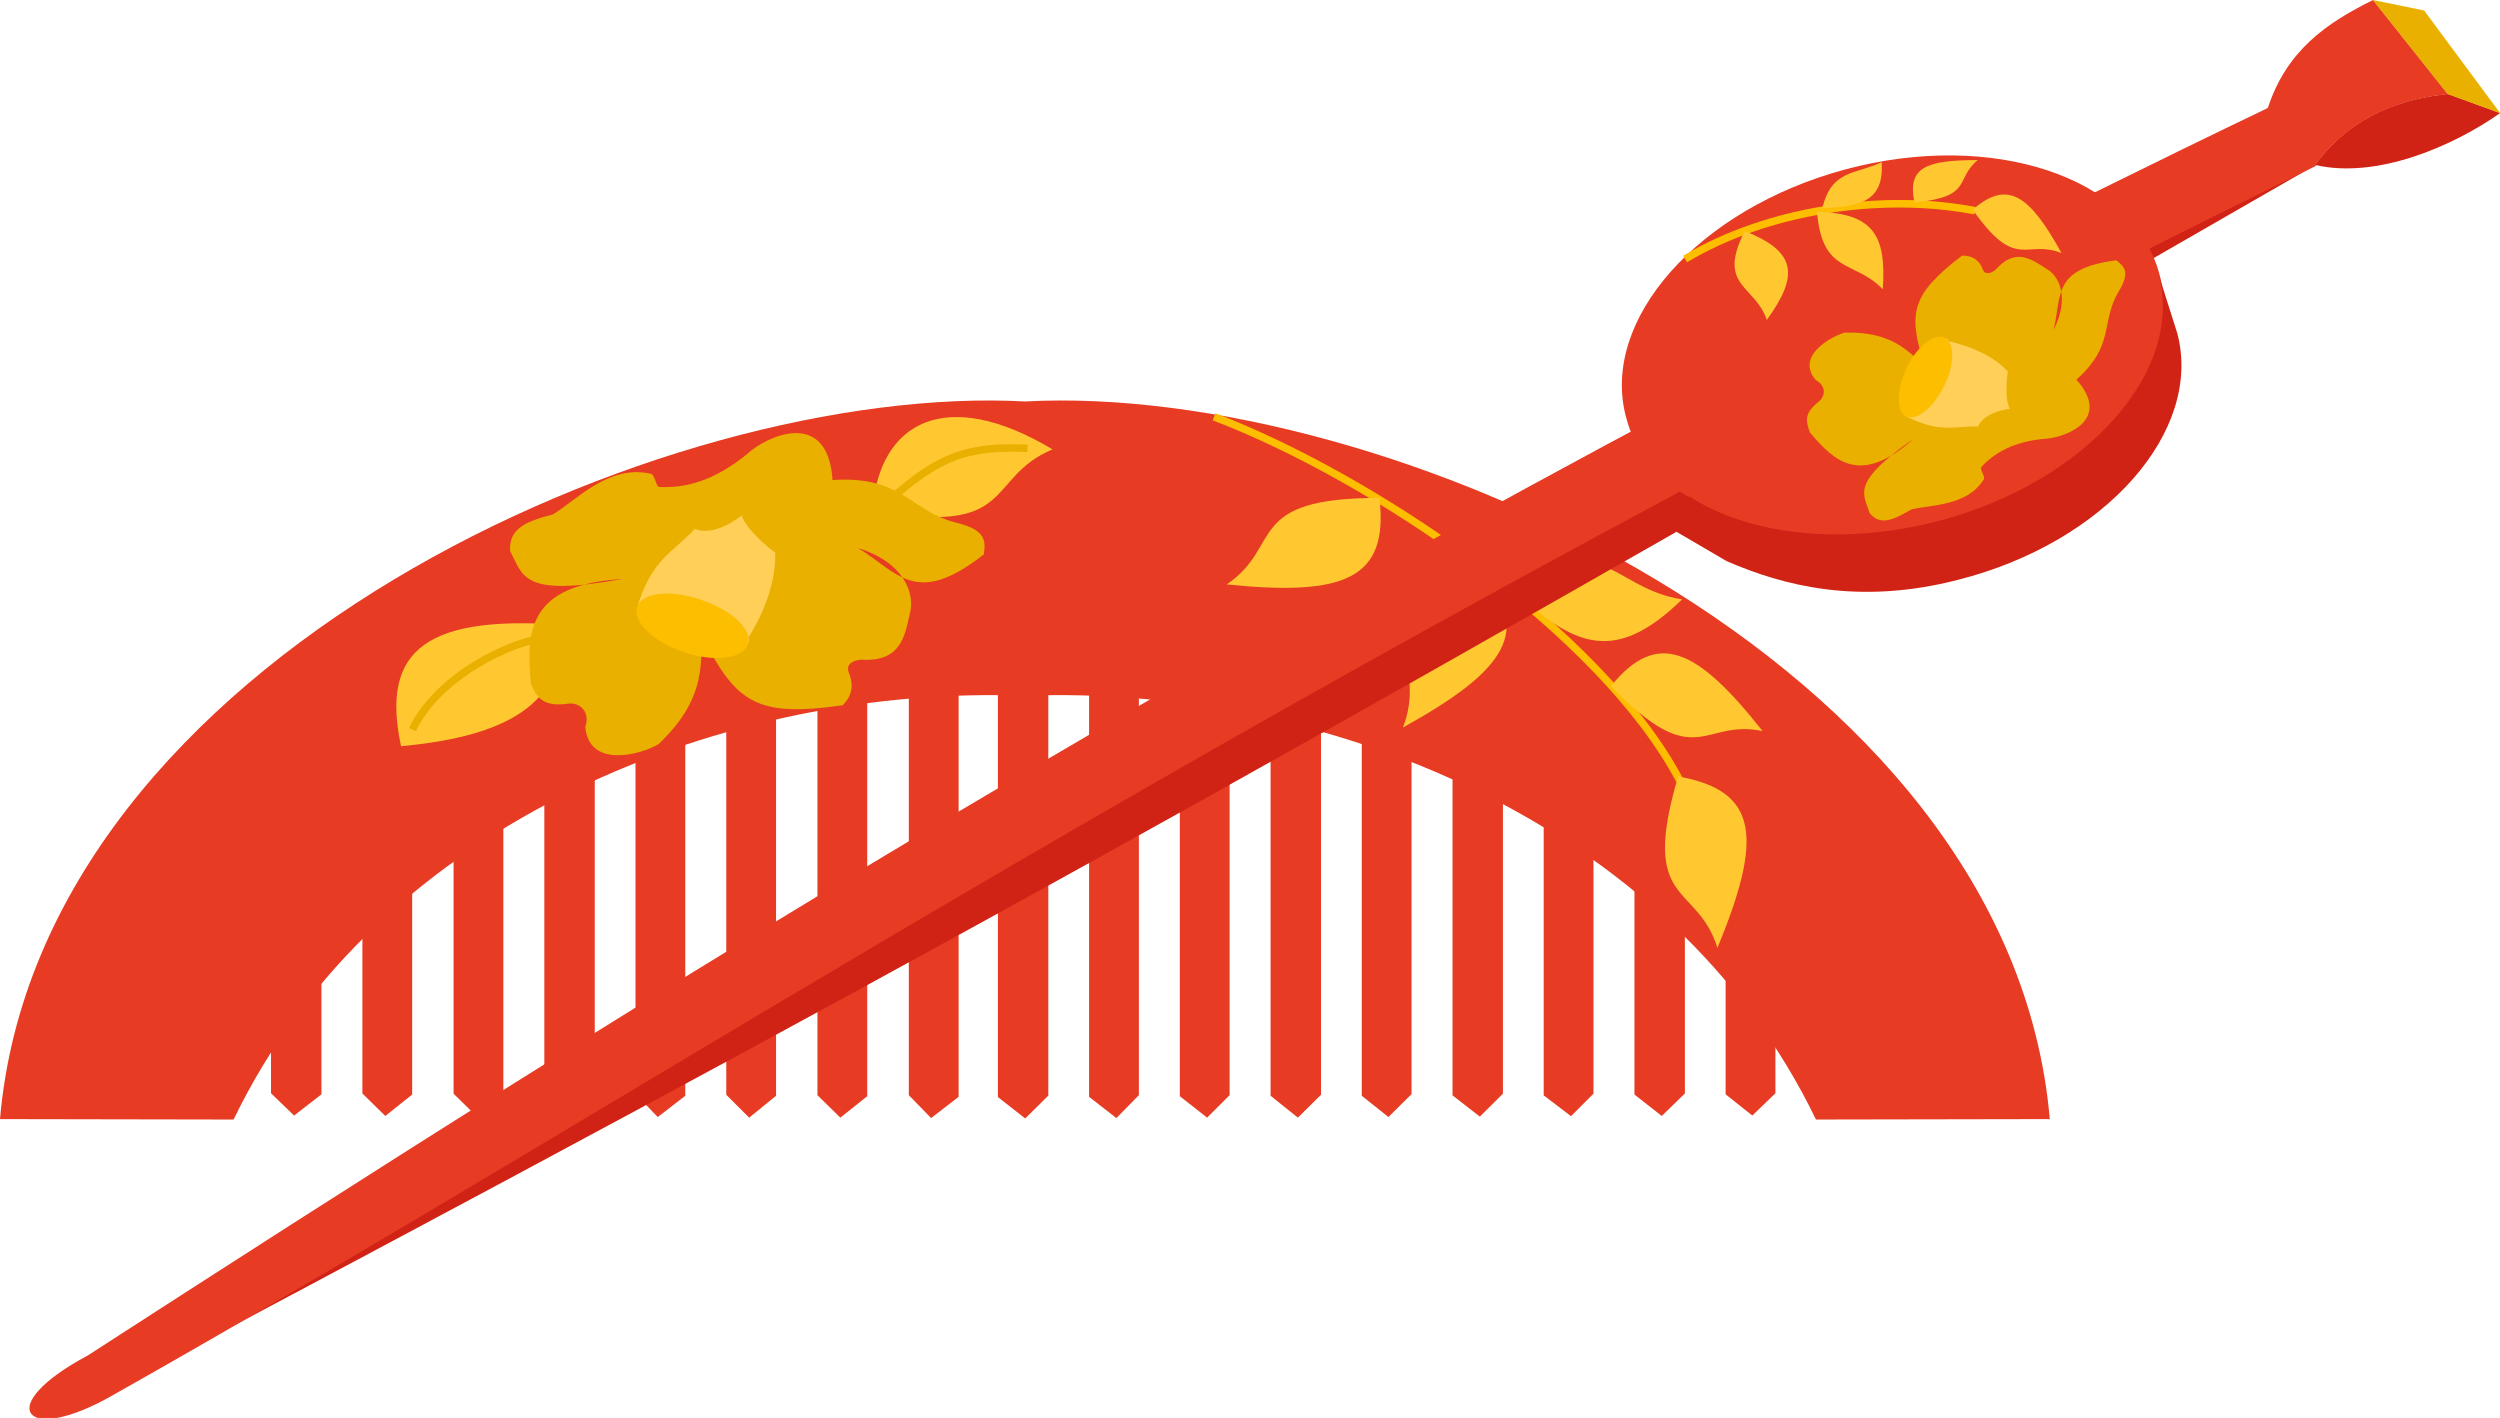 <svg xmlns="http://www.w3.org/2000/svg" version="1.2" width="119mm" height="255.08" viewBox="0 0 11900 6749" preserveAspectRatio="xMidYMid" fill-rule="evenodd" stroke-width="28.222" stroke-linejoin="round" xml:space="preserve"><defs class="ClipPathGroup"><clipPath id="a" clipPathUnits="userSpaceOnUse"><path d="M0 0h11900v6749H0z"/></clipPath></defs><g class="SlideGroup"><g class="Slide" clip-path="url(#a)"><g class="Page"><g class="com.sun.star.drawing.PolyPolygonShape"><path class="BoundingBox" fill="none" d="M4750 3073h241v2252h-241z"/><path fill="#E73B24" d="M4750 5222V3073h240v2142l-110 109-130-102Z"/></g><g class="com.sun.star.drawing.PolyPolygonShape"><path class="BoundingBox" fill="none" d="M5184 3134h238v2189h-238z"/><path fill="#E73B24" d="M5421 3134v2079l-107 109-130-101V3134h237Z"/></g><g class="com.sun.star.drawing.PolyPolygonShape"><path class="BoundingBox" fill="none" d="M5616 3223h238v2098h-238z"/><path fill="#E73B24" d="M5853 3223v1990l-107 107-130-102V3223h237Z"/></g><g class="com.sun.star.drawing.PolyPolygonShape"><path class="BoundingBox" fill="none" d="M6048 3283h241v2038h-241z"/><path fill="#E73B24" d="M6288 3284v1927l-110 109-130-104V3284h240Z"/></g><g class="com.sun.star.drawing.PolyPolygonShape"><path class="BoundingBox" fill="none" d="M6481 3383h239v1935h-239z"/><path fill="#E73B24" d="M6719 3383v1825l-110 109-127-101V3383h237Z"/></g><g class="com.sun.star.drawing.PolyPolygonShape"><path class="BoundingBox" fill="none" d="M6914 3513h241v1803h-241z"/><path fill="#E73B24" d="M7154 3520v1686l-110 109-130-101V3513l240 7Z"/></g><g class="com.sun.star.drawing.PolyPolygonShape"><path class="BoundingBox" fill="none" d="M7347 3785h239v1530h-239z"/><path fill="#E73B24" d="M7585 3785v1421l-107 107-130-99V3792l237-7Z"/></g><g class="com.sun.star.drawing.PolyPolygonShape"><path class="BoundingBox" fill="none" d="M7780 4041h241v1272h-241z"/><path fill="#E73B24" d="M8020 4041v1164l-110 107-130-102V4041h240Z"/></g><g class="com.sun.star.drawing.PolyPolygonShape"><path class="BoundingBox" fill="none" d="M8213 4430h239v881h-239z"/><path fill="#E73B24" d="M8214 5209v-779h237v774l-110 106-127-101Z"/></g><g class="com.sun.star.drawing.PolyPolygonShape"><path class="BoundingBox" fill="none" d="M4325 3134h239v2189h-239z"/><path fill="#E73B24" d="M4326 3134v2079l106 109 131-101V3134h-237Z"/></g><g class="com.sun.star.drawing.PolyPolygonShape"><path class="BoundingBox" fill="none" d="M3890 3223h239v2098h-239z"/><path fill="#E73B24" d="M3891 3223v1990l109 107 128-102V3223h-237Z"/></g><g class="com.sun.star.drawing.PolyPolygonShape"><path class="BoundingBox" fill="none" d="M3456 3283h239v2038h-239z"/><path fill="#E73B24" d="M3457 3284v1927l109 109 128-104V3284h-237Z"/></g><g class="com.sun.star.drawing.PolyPolygonShape"><path class="BoundingBox" fill="none" d="M3025 3383h238v1935h-238z"/><path fill="#E73B24" d="M3025 3383v1825l106 109 131-101V3383h-237Z"/></g><g class="com.sun.star.drawing.PolyPolygonShape"><path class="BoundingBox" fill="none" d="M2591 3513h241v1803h-241z"/><path fill="#E73B24" d="M2591 3520v1686l110 109 130-101V3513l-240 7Z"/></g><g class="com.sun.star.drawing.PolyPolygonShape"><path class="BoundingBox" fill="none" d="M2159 3785h238v1530h-238z"/><path fill="#E73B24" d="M2159 3785v1421l109 107 128-99V3792l-237-7Z"/></g><g class="com.sun.star.drawing.PolyPolygonShape"><path class="BoundingBox" fill="none" d="M1725 4041h238v1272h-238z"/><path fill="#E73B24" d="M1725 4041v1164l109 107 128-102V4041h-237Z"/></g><g class="com.sun.star.drawing.PolyPolygonShape"><path class="BoundingBox" fill="none" d="M1290 4430h241v881h-241z"/><path fill="#E73B24" d="M1530 5209v-779h-240v774l110 106 130-101Z"/></g><g class="com.sun.star.drawing.ClosedBezierShape"><path class="BoundingBox" fill="none" d="M0 1906h9758v3424H0z"/><path fill="#E73B24" d="M4882 3312c1390-54 3069 581 3762 2017l1113-2c-191-2198-3178-3509-4877-3416C3177 1818 190 3129 0 5327l1112 2c693-1436 2370-2071 3764-2017h6Z"/></g><g class="com.sun.star.drawing.ClosedBezierShape"><path class="BoundingBox" fill="none" d="M4153 1984h858v479h-858z"/><path fill="#FFC831" d="M4153 2427c692 132 531-151 857-288-506-303-824-133-857 288Z"/></g><g fill="none" class="com.sun.star.drawing.OpenBezierShape"><path class="BoundingBox" d="M4215 2114h678v287h-678z"/><path stroke="#E9B000" stroke-width="36" stroke-linejoin="miter" d="M4227 2387c247-220 379-264 664-253"/></g><g class="com.sun.star.drawing.ClosedBezierShape"><path class="BoundingBox" fill="none" d="M1886 2967h852v587h-852z"/><path fill="#FFC831" d="M1909 3552c776-71 720-384 827-573-712-63-925 114-827 573Z"/></g><g fill="none" class="com.sun.star.drawing.OpenBezierShape"><path class="BoundingBox" d="M1946 3012h686v470h-686z"/><path stroke="#E9B000" stroke-width="36" stroke-linejoin="miter" d="M1963 3473c119-249 463-426 666-443"/></g><g class="com.sun.star.drawing.ClosedBezierShape"><path class="BoundingBox" fill="none" d="M2428 2062h2260v1535H2428z"/><path fill="#E9B000" d="M3963 2285c331-22 367 145 585 202 153 36 142 94 135 152-325 254-407 87-598-30 222 69 273 221 245 315-23 102-41 229-232 216-44 5-69 23-59 58 15 37 33 100-28 159-406 58-505-8-668-326-10 144 13 300-208 511-92 54-331 114-349-81 25-76-28-117-79-112-122 18-152-28-180-96-23-250-13-469 434-497-475 87-470-12-533-134-4-94 51-135 203-173 109-65 267-240 466-194 20 0 25 66 43 63 157 8 290-55 414-155 91-86 386-225 409 122Z"/></g><g class="com.sun.star.drawing.ClosedBezierShape"><path class="BoundingBox" fill="none" d="M3029 2825h535v308h-535z"/><path fill="#FDBE00" d="M3339 2855c145 49 244 143 221 212s-162 87-308 36c-145-49-243-146-219-215 23-68 160-83 306-33Z"/></g><g class="com.sun.star.drawing.ClosedBezierShape"><path class="BoundingBox" fill="none" d="M3033 2454h659v614h-659z"/><path fill="#FFCF57" d="M3033 2889c73-230 160-250 275-372 63 28 152-8 222-63 25 68 117 144 160 177 5 138-56 293-130 408v28c23-69-77-163-222-211-145-51-283-36-305 33Z"/></g><g fill="none" class="com.sun.star.drawing.OpenBezierShape"><path class="BoundingBox" d="M5772 1967h2242v1760H5772z"/><path stroke="#FDBE00" stroke-width="36" stroke-linejoin="miter" d="M5779 1984c751 287 1839 1016 2218 1733"/></g><g class="com.sun.star.drawing.ClosedBezierShape"><path class="BoundingBox" fill="none" d="M5838 2370h736v430h-736z"/><path fill="#FFC831" d="M6566 2370c-649 0-456 229-727 412 557 56 773-23 727-412Z"/></g><g class="com.sun.star.drawing.ClosedBezierShape"><path class="BoundingBox" fill="none" d="M6678 2713h495v751h-495z"/><path fill="#FFC831" d="M7042 2713c-531 365-245 442-364 750 491-272 623-461 364-750Z"/></g><g class="com.sun.star.drawing.ClosedBezierShape"><path class="BoundingBox" fill="none" d="M7191 2668h817v385h-817z"/><path fill="#FFC831" d="M7191 2797c427-296 488 7 816 56-318 309-514 232-816-56Z"/></g><g class="com.sun.star.drawing.ClosedBezierShape"><path class="BoundingBox" fill="none" d="M7668 3110h723v401h-723z"/><path fill="#FFC831" d="M7668 3266c409 423 435 153 722 214-313-396-502-485-722-214Z"/></g><g class="com.sun.star.drawing.ClosedBezierShape"><path class="BoundingBox" fill="none" d="M7925 3696h390v817h-390z"/><path fill="#FFC831" d="M7988 3696c-185 623 90 503 187 816 214-519 201-748-187-816Z"/></g><g class="com.sun.star.drawing.ClosedBezierShape"><path class="BoundingBox" fill="none" d="M11019 447h883v356h-883z"/><path fill="#D02315" d="M11019 785c182-247 429-316 633-338l249 91c-224 158-588 316-882 247Z"/></g><g class="com.sun.star.drawing.ClosedBezierShape"><path class="BoundingBox" fill="none" d="M10795 0h858v787h-858z"/><path fill="#E73B24" d="m11019 786-224-272c88-270 275-403 501-514l356 448c-203 22-450 91-633 338Z"/></g><g class="com.sun.star.drawing.PolyPolygonShape"><path class="BoundingBox" fill="none" d="M11295 0h608v540h-608z"/><path fill="#E9B000" d="m11295 0 244 50 362 489-250-91-356-448Z"/></g><g class="com.sun.star.drawing.ClosedBezierShape"><path class="BoundingBox" fill="none" d="M1041 787h9979v5562H1041z"/><path fill="#D02315" d="M1041 6348c2473-1425 5159-3197 9978-5561-4651 2677-6123 3513-9978 5561Z"/></g><g class="com.sun.star.drawing.ClosedBezierShape"><path class="BoundingBox" fill="none" d="M139 511h10889v6245H139z"/><path fill="#E73B24" d="M10800 516C6343 2655 2889 4860 419 6456c-451 241-301 422 119 180C3158 5160 5871 3316 11020 787l-220-271Z"/><path fill="none" stroke="#E73B24" stroke-width="8" stroke-linejoin="miter" d="M10800 516C6343 2655 2889 4860 419 6456c-451 241-301 422 119 180C3158 5160 5871 3316 11020 787l-220-271Z"/></g><g class="com.sun.star.drawing.ClosedBezierShape"><path class="BoundingBox" fill="none" d="M7720 740h2581v1810H7720z"/><path fill="#E73B24" d="M8041 2364c284 183 732 236 1192 114 700-185 1167-712 1042-1172-122-460-791-683-1489-496-700 188-1166 715-1042 1175 40 158 147 285 297 379Z"/><path fill="none" stroke="#E73B24" stroke-width="8" stroke-linejoin="miter" d="M8041 2364c284 183 732 236 1192 114 700-185 1167-712 1042-1172-122-460-791-683-1489-496-700 188-1166 715-1042 1175 40 158 147 285 297 379Z"/></g><g class="com.sun.star.drawing.ClosedBezierShape"><path class="BoundingBox" fill="none" d="M7981 1306h2404v1513H7981z"/><path fill="#D02315" d="m10275 1306 89 281c122 461-335 993-1044 1173-473 122-832 28-1101-89l-238-139 60-169c285 184 732 237 1193 115 698-186 1166-712 1041-1172Z"/></g><g class="com.sun.star.drawing.ClosedBezierShape"><path class="BoundingBox" fill="none" d="M8601 1216h1517v1263H8601z"/><path fill="#E9B000" d="M9884 1807c185-165 114-272 200-418 61-99 23-122-10-150-307 39-259 168-299 332 78-154 27-260-36-293-69-44-145-101-239 5-23 20-51 25-61 2-10-28-33-70-100-68-241 185-259 271-178 524-81-69-152-163-381-158-73 23-232 115-137 226 51 28 46 77 15 102-72 56-62 94-43 147 120 144 244 253 493 31-295 207-241 257-208 354 45 53 96 43 198-18 91-23 265-15 344-142 12-10-21-48-10-61 78-85 185-123 299-133 97-5 325-87 153-282Z"/></g><g class="com.sun.star.drawing.ClosedBezierShape"><path class="BoundingBox" fill="none" d="M9038 1602h257v387h-257z"/><path fill="#FDBE00" d="M9255 1837c51-102 51-207 2-230-51-22-133 41-182 146-47 102-50 204-3 230 52 22 131-41 183-146Z"/></g><g class="com.sun.star.drawing.ClosedBezierShape"><path class="BoundingBox" fill="none" d="M9073 1608h495v429h-495z"/><path fill="#FFCF57" d="M9073 1982c163 81 219 46 343 48 18-46 85-76 151-84-25-48-15-138-10-178-71-77-184-122-285-145l-16-15c49 22 49 127-2 229-51 104-131 168-181 145Z"/></g><g fill="none" class="com.sun.star.drawing.OpenBezierShape"><path class="BoundingBox" d="M8011 952h1395v298H8011z"/><path stroke="#FDBE00" stroke-width="36" stroke-linejoin="miter" d="M8021 1233c388-233 933-316 1380-230"/></g><g class="com.sun.star.drawing.ClosedBezierShape"><path class="BoundingBox" fill="none" d="M8257 1099h256v425h-256z"/><path fill="#FFC831" d="M8305 1100c-135 265 49 255 105 423 151-209 146-324-105-423Z"/></g><g class="com.sun.star.drawing.ClosedBezierShape"><path class="BoundingBox" fill="none" d="M8649 1008h317v370h-317z"/><path fill="#FFC831" d="M8649 1008c25 300 176 227 313 369 18-258-46-362-313-369Z"/></g><g class="com.sun.star.drawing.ClosedBezierShape"><path class="BoundingBox" fill="none" d="M8673 771h286v221h-286z"/><path fill="#FFC831" d="M8674 991c45-184 155-159 283-219 11 188-102 211-283 219Z"/></g><g class="com.sun.star.drawing.ClosedBezierShape"><path class="BoundingBox" fill="none" d="M9106 762h310v203h-310z"/><path fill="#FFC831" d="M9113 964c283-28 189-110 301-202-248 0-336 35-301 202Z"/></g><g class="com.sun.star.drawing.ClosedBezierShape"><path class="BoundingBox" fill="none" d="M9390 926h424v281h-424z"/><path fill="#FFC831" d="M9390 998c209 298 252 138 423 207-153-278-257-351-423-207Z"/></g></g></g></g></svg>

